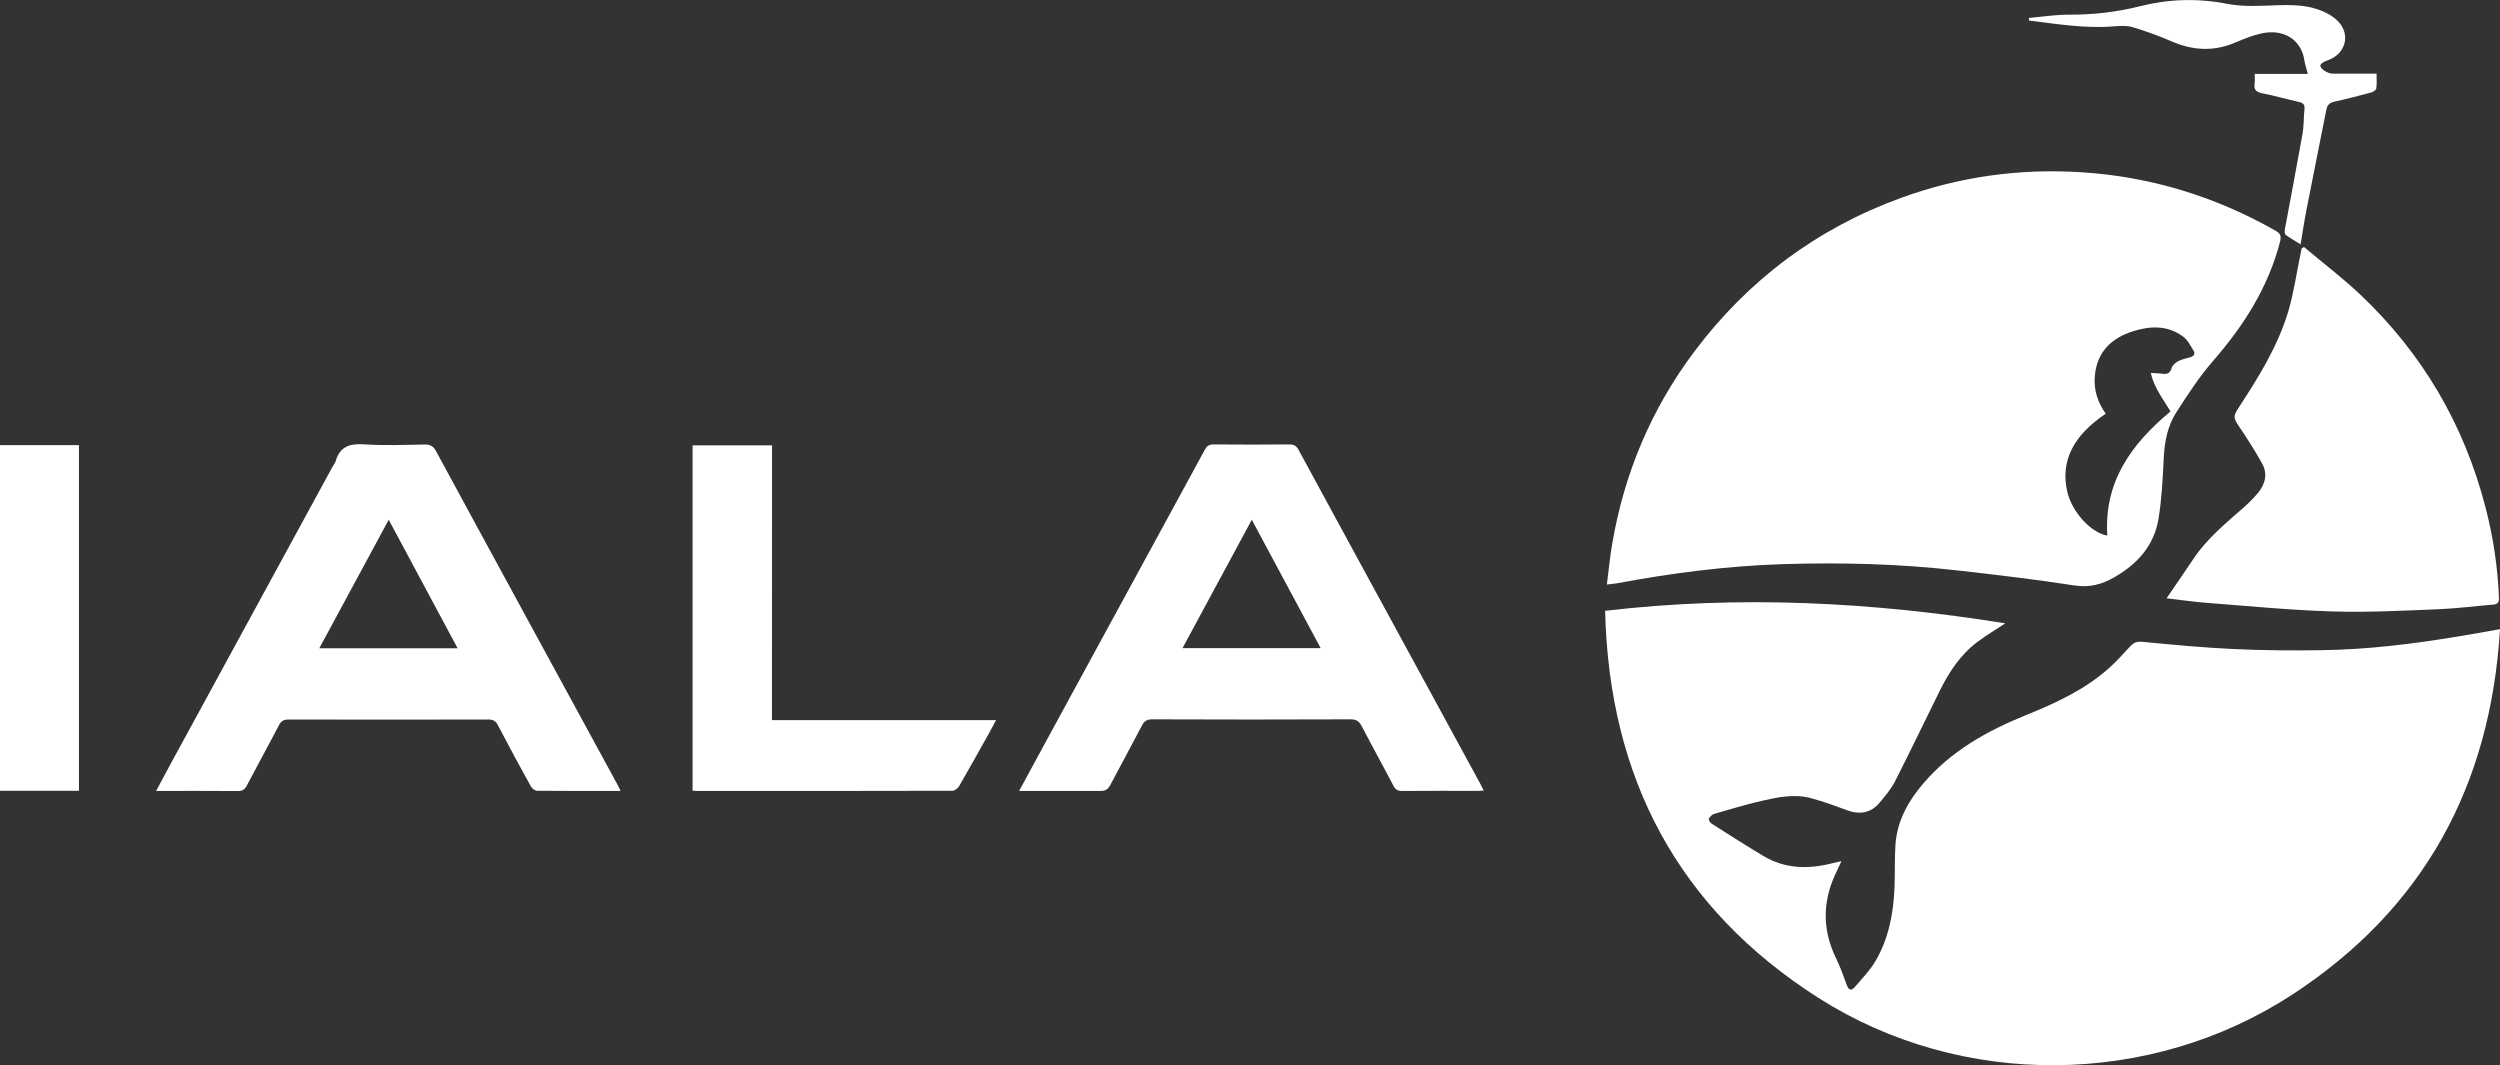 <?xml version="1.0" encoding="UTF-8"?> <svg xmlns="http://www.w3.org/2000/svg" xmlns:xlink="http://www.w3.org/1999/xlink" version="1.1" id="Capa_1" x="0px" y="0px" viewBox="0 0 283.11 120.63" style="enable-background:new 0 0 283.11 120.63;" xml:space="preserve"><rect x="0" y="0" width="283.11" height="120.63" fill="#333333" stroke="none"/> <style type="text/css"> .st0{fill-rule:evenodd;clip-rule:evenodd;fill:#FFFFFF;} </style> <g> <path class="st0" d="M283.11,71.25c-1.07,17.79-8.69,31.7-23.52,41.38c-16.11,10.52-37.48,10.68-53.64,0.39 c-15.95-10.16-23.73-24.96-24.18-43.85c15.28-1.79,30.3-0.99,45.32,1.42c-1.08,0.71-2.14,1.35-3.13,2.08 c-1.96,1.46-3.26,3.46-4.32,5.61c-1.68,3.38-3.3,6.79-5.01,10.15c-0.45,0.89-1.12,1.68-1.77,2.46c-1,1.2-2.27,1.39-3.71,0.86 c-1.35-0.5-2.71-1-4.1-1.37c-1.84-0.49-3.69-0.11-5.49,0.3c-1.82,0.42-3.62,0.96-5.42,1.48c-0.25,0.07-0.5,0.32-0.63,0.56 c-0.05,0.09,0.14,0.44,0.3,0.54c1.97,1.25,3.92,2.51,5.93,3.7c2.38,1.41,4.95,1.49,7.58,0.84c0.36-0.09,0.73-0.17,1.21-0.28 c-0.29,0.63-0.54,1.14-0.77,1.66c-1.39,3.13-1.35,6.22,0.15,9.31c0.48,1,0.87,2.05,1.24,3.09c0.21,0.59,0.54,0.61,0.87,0.22 c0.82-0.95,1.73-1.88,2.36-2.95c1.49-2.54,2.04-5.38,2.16-8.3c0.07-1.64,0-3.29,0.11-4.92c0.19-2.66,1.43-4.89,3.12-6.87 c3.14-3.69,7.22-5.98,11.64-7.77c3.32-1.34,6.57-2.83,9.3-5.22c0.89-0.78,1.69-1.67,2.5-2.55c0.38-0.41,0.72-0.6,1.36-0.54 c3.45,0.33,6.91,0.66,10.37,0.82c3.32,0.16,6.64,0.18,9.96,0.13c5.23-0.07,10.4-0.71,15.55-1.57 C279.92,71.82,281.39,71.56,283.11,71.25z"></path> <path class="st0" d="M181.97,66.2c0.21-1.61,0.34-3.11,0.6-4.6c1.37-8.03,4.45-15.35,9.36-21.86c6.07-8.06,13.85-13.87,23.35-17.33 c6.57-2.4,13.36-3.34,20.32-2.91c7.86,0.48,15.22,2.72,22.08,6.62c0.59,0.33,0.68,0.63,0.51,1.31c-1.36,5.18-4.14,9.51-7.62,13.5 c-1.54,1.77-2.82,3.76-4.1,5.74c-1.01,1.56-1.35,3.35-1.44,5.21c-0.11,2.29-0.22,4.61-0.59,6.87c-0.5,3.02-2.37,5.11-5,6.62 c-1.43,0.82-2.81,1.19-4.51,0.93c-4.42-0.68-8.88-1.21-13.33-1.71c-6.58-0.75-13.2-0.91-19.81-0.7c-6.31,0.2-12.56,1.02-18.76,2.18 C182.73,66.1,182.43,66.13,181.97,66.2z M238.46,46.85c-3.7,2.49-5.12,5.36-4.37,8.77c0.51,2.32,2.69,4.72,4.55,5.03 c-0.39-6.09,2.73-10.39,7.16-14.06c-0.83-1.38-1.86-2.67-2.24-4.36c0.54,0.04,0.96,0.04,1.39,0.1c0.53,0.06,0.81-0.11,0.98-0.66 c0.09-0.3,0.42-0.6,0.72-0.76c0.42-0.22,0.9-0.33,1.37-0.45c0.45-0.12,0.61-0.4,0.37-0.78c-0.34-0.55-0.65-1.18-1.15-1.55 c-1.73-1.3-3.7-1.24-5.65-0.63c-2.51,0.78-4.14,2.37-4.37,5.13C237.1,44.16,237.54,45.55,238.46,46.85z"></path> <path class="st0" d="M70.28,89.57c-3.25,0-6.35,0.01-9.44-0.02c-0.25,0-0.59-0.26-0.72-0.49c-1.27-2.3-2.53-4.62-3.75-6.96 c-0.25-0.48-0.55-0.62-1.07-0.62c-7.54,0.02-15.07,0.02-22.6,0c-0.55,0-0.86,0.16-1.12,0.66c-1.19,2.29-2.44,4.55-3.64,6.84 c-0.23,0.44-0.49,0.6-1,0.6c-3.04-0.03-6.09-0.01-9.26-0.01c0.61-1.14,1.17-2.2,1.75-3.26c6.07-11.14,12.14-22.28,18.21-33.42 c0.12-0.22,0.3-0.43,0.37-0.66c0.48-1.66,1.59-2.02,3.21-1.91c2.27,0.15,4.56,0.06,6.85,0.02c0.64-0.01,1.01,0.18,1.31,0.75 c3.17,5.86,6.36,11.71,9.54,17.56c3.61,6.63,7.22,13.25,10.83,19.88C69.93,88.83,70.07,89.15,70.28,89.57z M44.02,58.86 c-2.68,4.96-5.24,9.7-7.86,14.55c5.3,0,10.39,0,15.66,0C49.22,68.54,46.68,63.81,44.02,58.86z"></path> <path class="st0" d="M115.41,89.57c0.94-1.74,1.82-3.36,2.7-4.98c6.11-11.21,12.22-22.42,18.32-33.64 c0.23-0.43,0.47-0.62,0.99-0.62c2.87,0.03,5.73,0.02,8.6,0c0.5,0,0.78,0.15,1.02,0.59c4.83,8.9,9.68,17.8,14.53,26.7 c2.02,3.71,4.05,7.43,6.07,11.15c0.12,0.22,0.22,0.44,0.38,0.75c-0.26,0.02-0.45,0.04-0.64,0.04c-2.87,0-5.74-0.01-8.6,0.01 c-0.5,0-0.76-0.15-0.99-0.6c-1.17-2.25-2.4-4.46-3.57-6.71c-0.29-0.56-0.61-0.8-1.27-0.8c-7.49,0.03-14.97,0.03-22.46,0 c-0.6,0-0.91,0.19-1.17,0.7c-1.17,2.25-2.39,4.47-3.57,6.71c-0.25,0.48-0.53,0.7-1.11,0.7C121.61,89.56,118.59,89.57,115.41,89.57z M141.76,58.86c-2.67,4.95-5.24,9.7-7.85,14.54c5.31,0,10.41,0,15.65,0C146.95,68.53,144.41,63.79,141.76,58.86z"></path> <path class="st0" d="M260.91,27.97c2.15,1.81,4.39,3.51,6.43,5.44c7.01,6.65,11.71,14.69,14.13,24.05 c0.87,3.34,1.38,6.74,1.52,10.2c0.02,0.54-0.12,0.77-0.68,0.81c-2.04,0.16-4.08,0.44-6.13,0.52c-4.03,0.16-8.06,0.38-12.08,0.25 c-4.73-0.14-9.45-0.61-14.17-0.97c-1.48-0.11-2.96-0.33-4.58-0.52c1.06-1.55,2.07-2.99,3.04-4.46c1.53-2.29,3.63-4.01,5.67-5.8 c0.59-0.52,1.15-1.08,1.65-1.68c0.83-1,1.11-2.16,0.46-3.32c-0.78-1.42-1.66-2.78-2.56-4.12c-0.72-1.08-0.75-1.2-0.04-2.29 c2.22-3.4,4.37-6.86,5.55-10.77c0.63-2.1,0.93-4.3,1.38-6.45c0.05-0.24,0.1-0.49,0.15-0.73C260.74,28.07,260.82,28.02,260.91,27.97 z"></path> <path class="st0" d="M87.42,81.55c8.51,0,16.88,0,25.38,0c-0.27,0.5-0.48,0.92-0.71,1.32c-1.15,2.05-2.29,4.12-3.47,6.15 c-0.14,0.25-0.51,0.53-0.77,0.53c-9.69,0.03-19.39,0.02-29.08,0.02c-0.1,0-0.2-0.03-0.34-0.04c0-13.02,0-26.03,0-39.1 c2.97,0,5.94,0,9,0C87.42,60.77,87.42,71.11,87.42,81.55z"></path> <path class="st0" d="M8.94,50.41c0,13.05,0,26.08,0,39.14c-2.99,0-5.93,0-8.94,0c0-13.04,0-26.06,0-39.14 C2.98,50.41,5.93,50.41,8.94,50.41z"></path> <path class="st0" d="M229.76,2.03c1.53-0.13,3.06-0.38,4.59-0.37c2.71,0.01,5.35-0.29,7.97-0.95c3.29-0.83,6.56-0.93,9.93-0.27 c1.86,0.36,3.83,0.21,5.75,0.15c1.75-0.05,3.45-0.01,5.07,0.7c0.55,0.24,1.09,0.56,1.53,0.96c1.64,1.47,1.14,3.77-0.92,4.55 c-0.34,0.13-0.8,0.3-0.9,0.57c-0.13,0.35,0.77,0.96,1.35,0.97c1.34,0.01,2.69,0,4.03,0c0.28,0,0.55,0,0.97,0 c0,0.59,0.05,1.14-0.03,1.68c-0.03,0.18-0.35,0.39-0.57,0.45c-1.39,0.38-2.79,0.74-4.2,1.05c-0.53,0.12-0.78,0.38-0.88,0.88 c-0.75,3.8-1.52,7.59-2.26,11.39c-0.25,1.26-0.43,2.52-0.66,3.88c-0.62-0.39-1.17-0.69-1.68-1.06c-0.12-0.09-0.15-0.4-0.11-0.59 c0.66-3.6,1.36-7.2,2-10.81c0.17-0.94,0.13-1.92,0.23-2.87c0.05-0.52-0.18-0.7-0.65-0.8c-1.38-0.31-2.75-0.7-4.14-0.98 c-0.67-0.13-0.97-0.4-0.86-1.1c0.05-0.32,0.01-0.65,0.01-1.09c2.08,0,4.11,0,6.02,0c-0.15-0.58-0.32-1.07-0.4-1.58 c-0.35-2.28-2.33-3.56-4.84-3.01c-1,0.22-1.98,0.61-2.93,1.02c-2.43,1.05-4.81,0.94-7.22-0.1c-1.46-0.63-2.95-1.18-4.48-1.63 c-0.68-0.2-1.46-0.13-2.19-0.08c-3.21,0.25-6.35-0.28-9.5-0.66C229.76,2.21,229.76,2.12,229.76,2.03z"></path> </g> </svg> 
